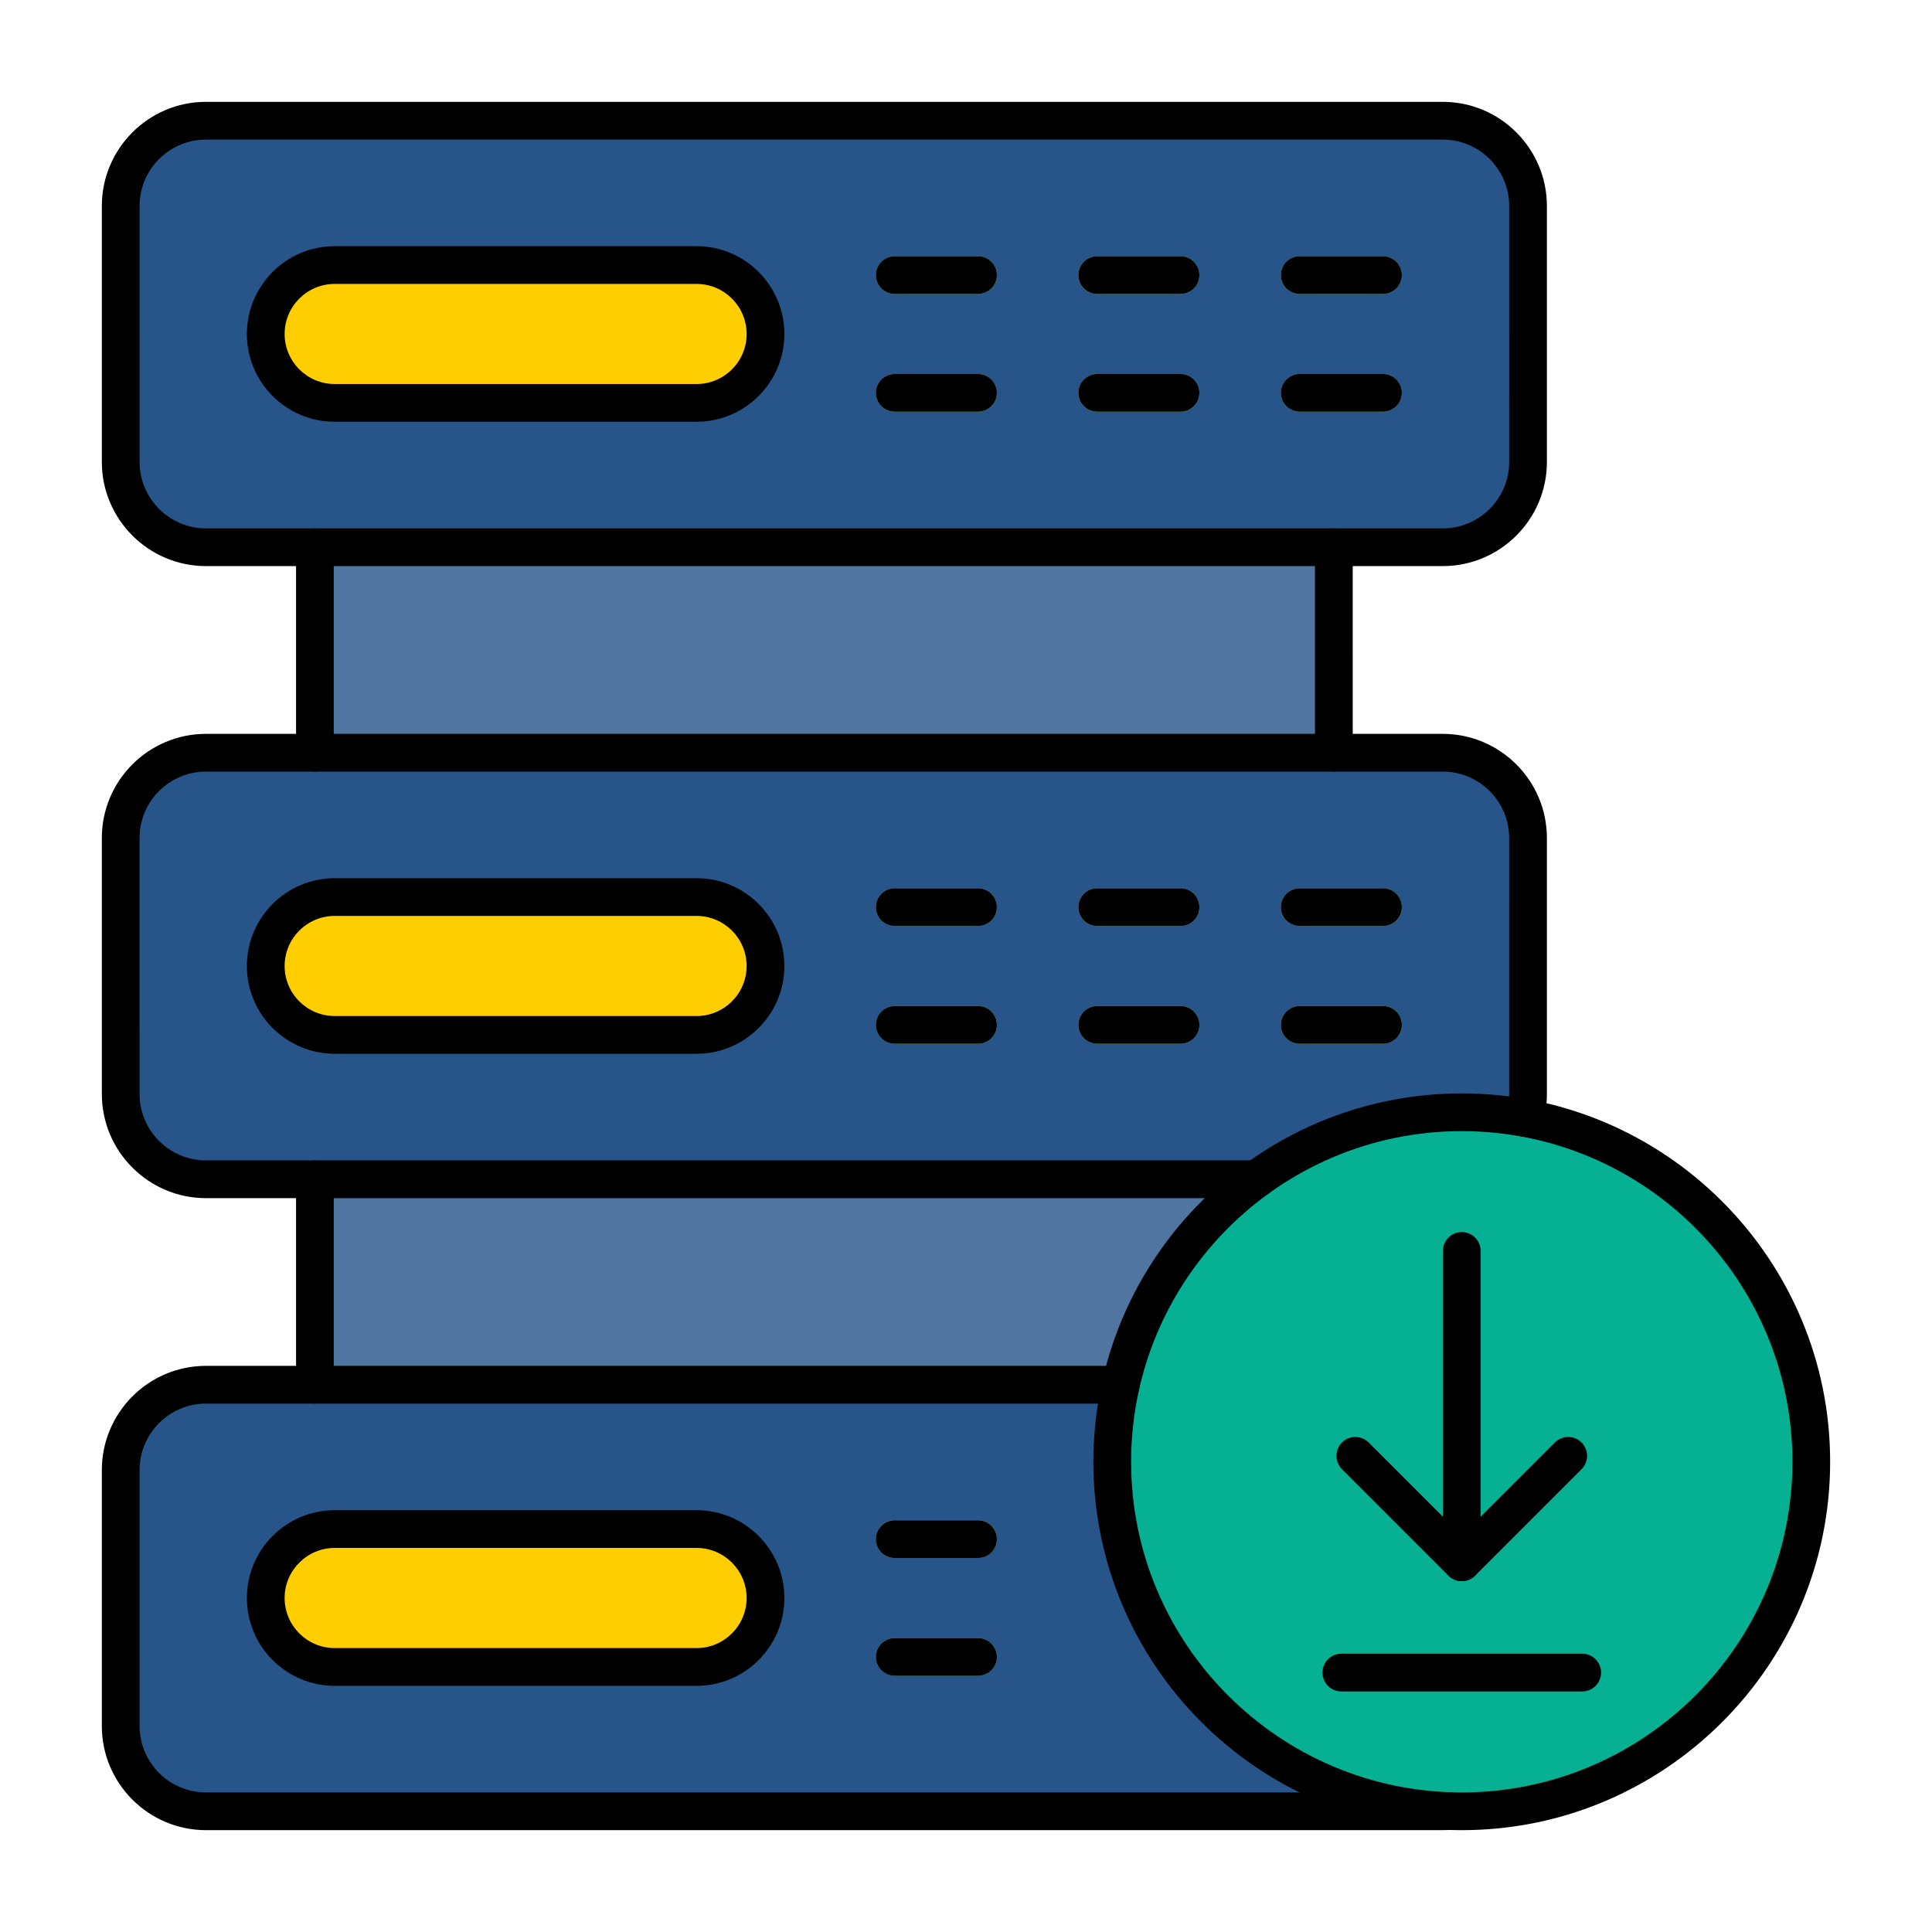<svg clip-rule="evenodd" fill-rule="evenodd" height="173.397mm" image-rendering="optimizeQuality" shape-rendering="geometricPrecision" text-rendering="geometricPrecision" viewBox="0 0 173.397 173.397" width="173.397mm" xmlns="http://www.w3.org/2000/svg"><g id="Layer_x0020_1"><g id="_312077024"><g><path id="_312081272" d="m28.267 70.096h91.446v-23.516h-91.446z" fill="#5075a0"/><path id="_312080840" d="m28.267 126.817h91.446v-23.516h-91.446z" fill="#5075a0"/><rect id="_312080888" fill="#275589" height="38.281" rx="7.656" width="126.305" x="10.837" y="10.837"/><rect id="_312080672" fill="#ffce00" height="12.373" rx="6.186" width="44.851" x="23.855" y="23.791"/><rect id="_312081128" fill="#275589" height="38.281" rx="7.656" width="126.305" x="10.837" y="67.558"/><rect id="_312081032" fill="#ffce00" height="12.373" rx="6.186" width="44.851" x="23.855" y="80.512"/><rect id="_312079952" fill="#275589" height="38.281" rx="7.656" width="126.305" x="10.837" y="124.279"/><rect id="_312080504" fill="#ffce00" height="12.373" rx="6.186" width="44.851" x="23.855" y="137.233"/><g fill="#a3e261" fill-rule="nonzero"><path id="_312080048" d="m80.305 23c-.935 0-1.693.758-1.693 1.693s.758 1.693 1.693 1.693h7.475c.935 0 1.693-.758 1.693-1.693s-.758-1.693-1.693-1.693z"/><path id="_312080456" d="m80.305 33.569c-.935 0-1.693.758-1.693 1.693s.758 1.693 1.693 1.693h7.475c.935 0 1.693-.758 1.693-1.693s-.758-1.693-1.693-1.693z"/><path id="_312080576" d="m98.477 23c-.935 0-1.693.758-1.693 1.693s.758 1.693 1.693 1.693h7.475c.935 0 1.693-.758 1.693-1.693s-.758-1.693-1.693-1.693z"/><path id="_312080000" d="m98.477 33.569c-.935 0-1.693.758-1.693 1.693s.758 1.693 1.693 1.693h7.475c.935 0 1.693-.758 1.693-1.693s-.758-1.693-1.693-1.693z"/><path id="_312080408" d="m116.65 23c-.935 0-1.693.758-1.693 1.693s.758 1.693 1.693 1.693h7.475c.935 0 1.693-.758 1.693-1.693s-.758-1.693-1.693-1.693z"/><path id="_312080096" d="m116.65 33.569c-.935 0-1.693.758-1.693 1.693s.758 1.693 1.693 1.693h7.475c.935 0 1.693-.758 1.693-1.693s-.758-1.693-1.693-1.693z"/><path id="_312080360" d="m80.305 79.721c-.935 0-1.693.758-1.693 1.693s.758 1.693 1.693 1.693h7.475c.935 0 1.693-.758 1.693-1.693s-.758-1.693-1.693-1.693z"/><path id="_312080312" d="m80.305 90.29c-.935 0-1.693.758-1.693 1.693s.758 1.693 1.693 1.693h7.475c.935 0 1.693-.758 1.693-1.693s-.758-1.693-1.693-1.693z"/><path id="_312079736" d="m98.477 79.721c-.935 0-1.693.758-1.693 1.693s.758 1.693 1.693 1.693h7.475c.935 0 1.693-.758 1.693-1.693s-.758-1.693-1.693-1.693z"/><path id="_312079568" d="m98.477 90.29c-.935 0-1.693.758-1.693 1.693s.758 1.693 1.693 1.693h7.475c.935 0 1.693-.758 1.693-1.693s-.758-1.693-1.693-1.693z"/><path id="_312079304" d="m116.65 79.721c-.935 0-1.693.758-1.693 1.693s.758 1.693 1.693 1.693h7.475c.935 0 1.693-.758 1.693-1.693s-.758-1.693-1.693-1.693z"/><path id="_312079544" d="m116.65 90.29c-.935 0-1.693.758-1.693 1.693s.758 1.693 1.693 1.693h7.475c.935 0 1.693-.758 1.693-1.693s-.758-1.693-1.693-1.693z"/><path id="_312079712" d="m80.305 136.442c-.935 0-1.693.758-1.693 1.693s.758 1.693 1.693 1.693h7.475c.935 0 1.693-.758 1.693-1.693s-.758-1.693-1.693-1.693z"/><path id="_312079784" d="m80.305 147.01c-.935 0-1.693.758-1.693 1.693s.758 1.693 1.693 1.693h7.475c.935 0 1.693-.758 1.693-1.693s-.758-1.693-1.693-1.693z"/></g><circle id="_312079448" cx="131.192" cy="131.192" fill="#05b093" r="31.368"/></g><g><path id="_312079808" d="m131.195 101.519c-16.365 0-29.677 13.31-29.677 29.676 0 16.362 13.31 29.676 29.676 29.676 16.362 0 29.676-13.314 29.676-29.676 0-16.365-13.314-29.676-29.675-29.676zm0 62.738c-18.232 0-33.063-14.831-33.063-33.062 0-18.232 14.831-33.062 33.062-33.062 18.232 0 33.062 14.831 33.062 33.062s-14.831 33.062-33.061 33.062z"/><path id="_312079088" d="m131.195 141.908c-.435 0-.869-.166-1.2-.497l-9.553-9.553c-.659-.66-.66-1.732 0-2.395.66-.66 1.732-.66 2.395 0l8.358 8.357 8.357-8.357c.66-.66 1.732-.66 2.392 0.0.664.663.663 1.736 0 2.395l-9.553 9.553c-.332.332-.763.497-1.196.497z"/><path id="_312079184" d="m131.195 141.908c-.935 0-1.694-.759-1.694-1.693l0-27.944c0-.935.758-1.693 1.693-1.693.936-0 1.693.758 1.693 1.693l.001 27.944c0 .935-.76 1.693-1.694 1.693z"/><path id="_312078752" d="m142.005 151.807h-21.619c-.938 0-1.694-.755-1.694-1.693 0-.935.755-1.693 1.693-1.693h21.619c.935 0 1.692.758 1.692 1.693 0 .938-.758 1.693-1.692 1.693z"/><path id="_312078368" d="m18.489 12.527c-3.288 0-5.962 2.674-5.962 5.962l.001 22.969c0 3.288 2.673 5.965 5.961 5.965l110.998-0c3.288 0 5.962-2.678 5.962-5.965l.001-22.969c0-3.288-2.675-5.962-5.963-5.962l-110.998-0zm110.998 38.28h-110.998c-5.153 0-9.349-4.191-9.349-9.349l0-22.969c0-5.154 4.194-9.349 9.348-9.349h110.998c5.155 0 9.348 4.195 9.348 9.349l0 22.969c0 5.157-4.195 9.349-9.349 9.349z"/><path id="_312079016" d="m28.262 69.25c-.935 0-1.691-.758-1.691-1.693v-18.44c0-.938.755-1.693 1.69-1.693.939-0 1.693.755 1.693 1.693v18.44c0 .935-.755 1.693-1.692 1.693zm91.45 0c-.933 0-1.693-.758-1.693-1.693l.001-18.44c0-.938.758-1.693 1.692-1.693.94-0 1.693.755 1.693 1.693l.001 18.44c0 .935-.755 1.693-1.694 1.693z"/><path id="_312078920" d="m28.262 125.973c-.935 0-1.691-.758-1.691-1.693v-18.44c0-.939.755-1.693 1.69-1.693.939 0 1.693.755 1.693 1.693v18.44c0 .935-.755 1.693-1.692 1.693z"/><path id="_312078896" d="m30.04 25.481c-2.48 0-4.495 2.014-4.495 4.495.001 2.476 2.014 4.491 4.494 4.491h32.478c2.48 0 4.493-2.014 4.493-4.491.001-2.48-2.014-4.494-4.494-4.494zm32.477 12.372h-32.477c-4.347 0-7.882-3.535-7.882-7.878 0-4.346 3.535-7.881 7.881-7.881h32.478c4.345 0 7.88 3.535 7.88 7.881 0 4.343-3.535 7.878-7.88 7.878z"/><path id="_312078992" d="m87.779 26.384h-7.476c-.935 0-1.694-.758-1.694-1.693 0-.938.759-1.693 1.694-1.693h7.476c.938 0 1.692.755 1.692 1.693.002.935-.755 1.693-1.692 1.693z"/><path id="_312078680" d="m87.779 36.95h-7.476c-.935 0-1.694-.755-1.694-1.693 0-.935.759-1.69 1.694-1.69h7.476c.938 0 1.692.755 1.692 1.69.002.938-.755 1.693-1.692 1.693z"/><path id="_312078440" d="m105.954 26.384h-7.476c-.935 0-1.694-.758-1.694-1.693 0-.938.758-1.693 1.693-1.693h7.476c.935 0 1.692.755 1.692 1.693 0 .935-.758 1.693-1.692 1.693z"/><path id="_312078872" d="m105.954 36.95h-7.476c-.935 0-1.694-.755-1.694-1.693 0-.935.758-1.69 1.693-1.69h7.476c.935 0 1.692.755 1.692 1.69 0 .938-.758 1.693-1.692 1.693z"/><path id="_312078848" d="m124.125 26.384h-7.474c-.935 0-1.695-.758-1.695-1.693.001-.938.758-1.693 1.693-1.693h7.475c.935 0 1.693.755 1.693 1.693 0.0.935-.758 1.693-1.693 1.693z"/><path id="_312078152" d="m124.125 36.95h-7.474c-.935 0-1.695-.755-1.695-1.693.001-.935.758-1.69 1.693-1.69h7.475c.935 0 1.693.755 1.693 1.69 0.0.938-.758 1.693-1.693 1.693z"/><path id="_312078104" d="m112.723 107.534h-94.234c-5.153 0-9.349-4.195-9.349-9.352l0-22.97c0-5.154 4.194-9.348 9.348-9.348l110.998-0c5.155 0 9.348 4.195 9.348 9.349l0 22.969c0 .892-.127 1.778-.378 2.628-.263.896-1.207 1.407-2.103 1.147-.894-.265-1.411-1.206-1.146-2.103.16-.543.24-1.104.24-1.672l.001-22.97c0-3.288-2.675-5.962-5.963-5.962l-110.998-0c-3.288 0-5.962 2.674-5.962 5.962l.001 22.969c0 3.288 2.673 5.965 5.961 5.965h94.234c.935 0 1.693.755 1.693 1.693.001.935-.758 1.693-1.693 1.693z"/><path id="_312077864" d="m30.04 82.204c-2.48 0-4.495 2.014-4.495 4.494.001 2.477 2.014 4.491 4.494 4.491h32.478c2.48 0 4.493-2.014 4.493-4.491.001-2.48-2.014-4.494-4.494-4.494zm32.477 12.372h-32.477c-4.347 0-7.882-3.535-7.882-7.878 0-4.346 3.535-7.881 7.881-7.881h32.478c4.345 0 7.88 3.535 7.88 7.881 0 4.343-3.535 7.878-7.88 7.878z"/><path id="_312077600" d="m87.779 83.107h-7.476c-.935 0-1.694-.758-1.694-1.693 0-.935.759-1.693 1.694-1.693h7.476c.938 0 1.692.758 1.692 1.693.002.935-.755 1.693-1.692 1.693z"/><path id="_312077840" d="m87.779 93.677h-7.476c-.935 0-1.694-.758-1.694-1.693 0-.935.759-1.693 1.694-1.693h7.476c.938 0 1.692.758 1.692 1.693.002.935-.755 1.693-1.692 1.693z"/><path id="_312078176" d="m105.954 83.107h-7.476c-.935 0-1.694-.758-1.694-1.693 0-.935.758-1.693 1.693-1.693h7.476c.935 0 1.692.758 1.692 1.693 0 .935-.758 1.693-1.692 1.693z"/><path id="_312077672" d="m105.954 93.677h-7.476c-.935 0-1.694-.758-1.694-1.693 0-.935.758-1.693 1.693-1.693h7.476c.935 0 1.692.758 1.692 1.693 0 .935-.758 1.693-1.692 1.693z"/><path id="_312077528" d="m124.125 83.107h-7.474c-.935 0-1.695-.758-1.695-1.693.001-.935.758-1.693 1.693-1.693h7.475c.935 0 1.693.758 1.693 1.693 0.0.935-.758 1.693-1.693 1.693z"/><path id="_312077792" d="m124.125 93.677h-7.474c-.935 0-1.695-.758-1.695-1.693.001-.935.758-1.693 1.693-1.693h7.475c.935 0 1.693.758 1.693 1.693 0.0.935-.758 1.693-1.693 1.693z"/><path id="_312077984" d="m129.487 164.257h-110.998c-5.153 0-9.349-4.194-9.349-9.349l0-22.973c0-5.154 4.194-9.349 9.348-9.349h82.103c.935 0 1.693.758 1.693 1.693.001.935-.759 1.693-1.693 1.693h-82.102c-3.288 0-5.962 2.674-5.962 5.962l.001 22.973c0 3.288 2.673 5.962 5.961 5.962h110.998c.152 0 .303-.007.451-.018.946-.07 1.746.624 1.82 1.559.072.931-.628 1.746-1.559 1.817-.233.018-.473.028-.712.028z"/><path id="_312077768" d="m30.04 138.927c-2.48 0-4.495 2.018-4.495 4.494.001 2.477 2.014 4.494 4.494 4.494h32.478c2.48 0 4.493-2.018 4.493-4.494.001-2.477-2.014-4.494-4.494-4.494zm32.477 12.375h-32.477c-4.347 0-7.882-3.535-7.882-7.881 0-4.346 3.535-7.881 7.881-7.881h32.478c4.345 0 7.88 3.535 7.88 7.881 0 4.346-3.535 7.881-7.88 7.881z"/><path id="_312076856" d="m87.779 139.831h-7.476c-.935 0-1.694-.758-1.694-1.693 0-.935.759-1.693 1.694-1.693h7.476c.938 0 1.692.758 1.692 1.693.002.935-.755 1.693-1.692 1.693z"/><path id="_312077432" d="m87.779 150.4h-7.476c-.935 0-1.694-.758-1.694-1.693 0-.935.759-1.693 1.694-1.693h7.476c.938 0 1.692.758 1.692 1.693.002.935-.755 1.693-1.692 1.693z"/></g></g></g></svg>